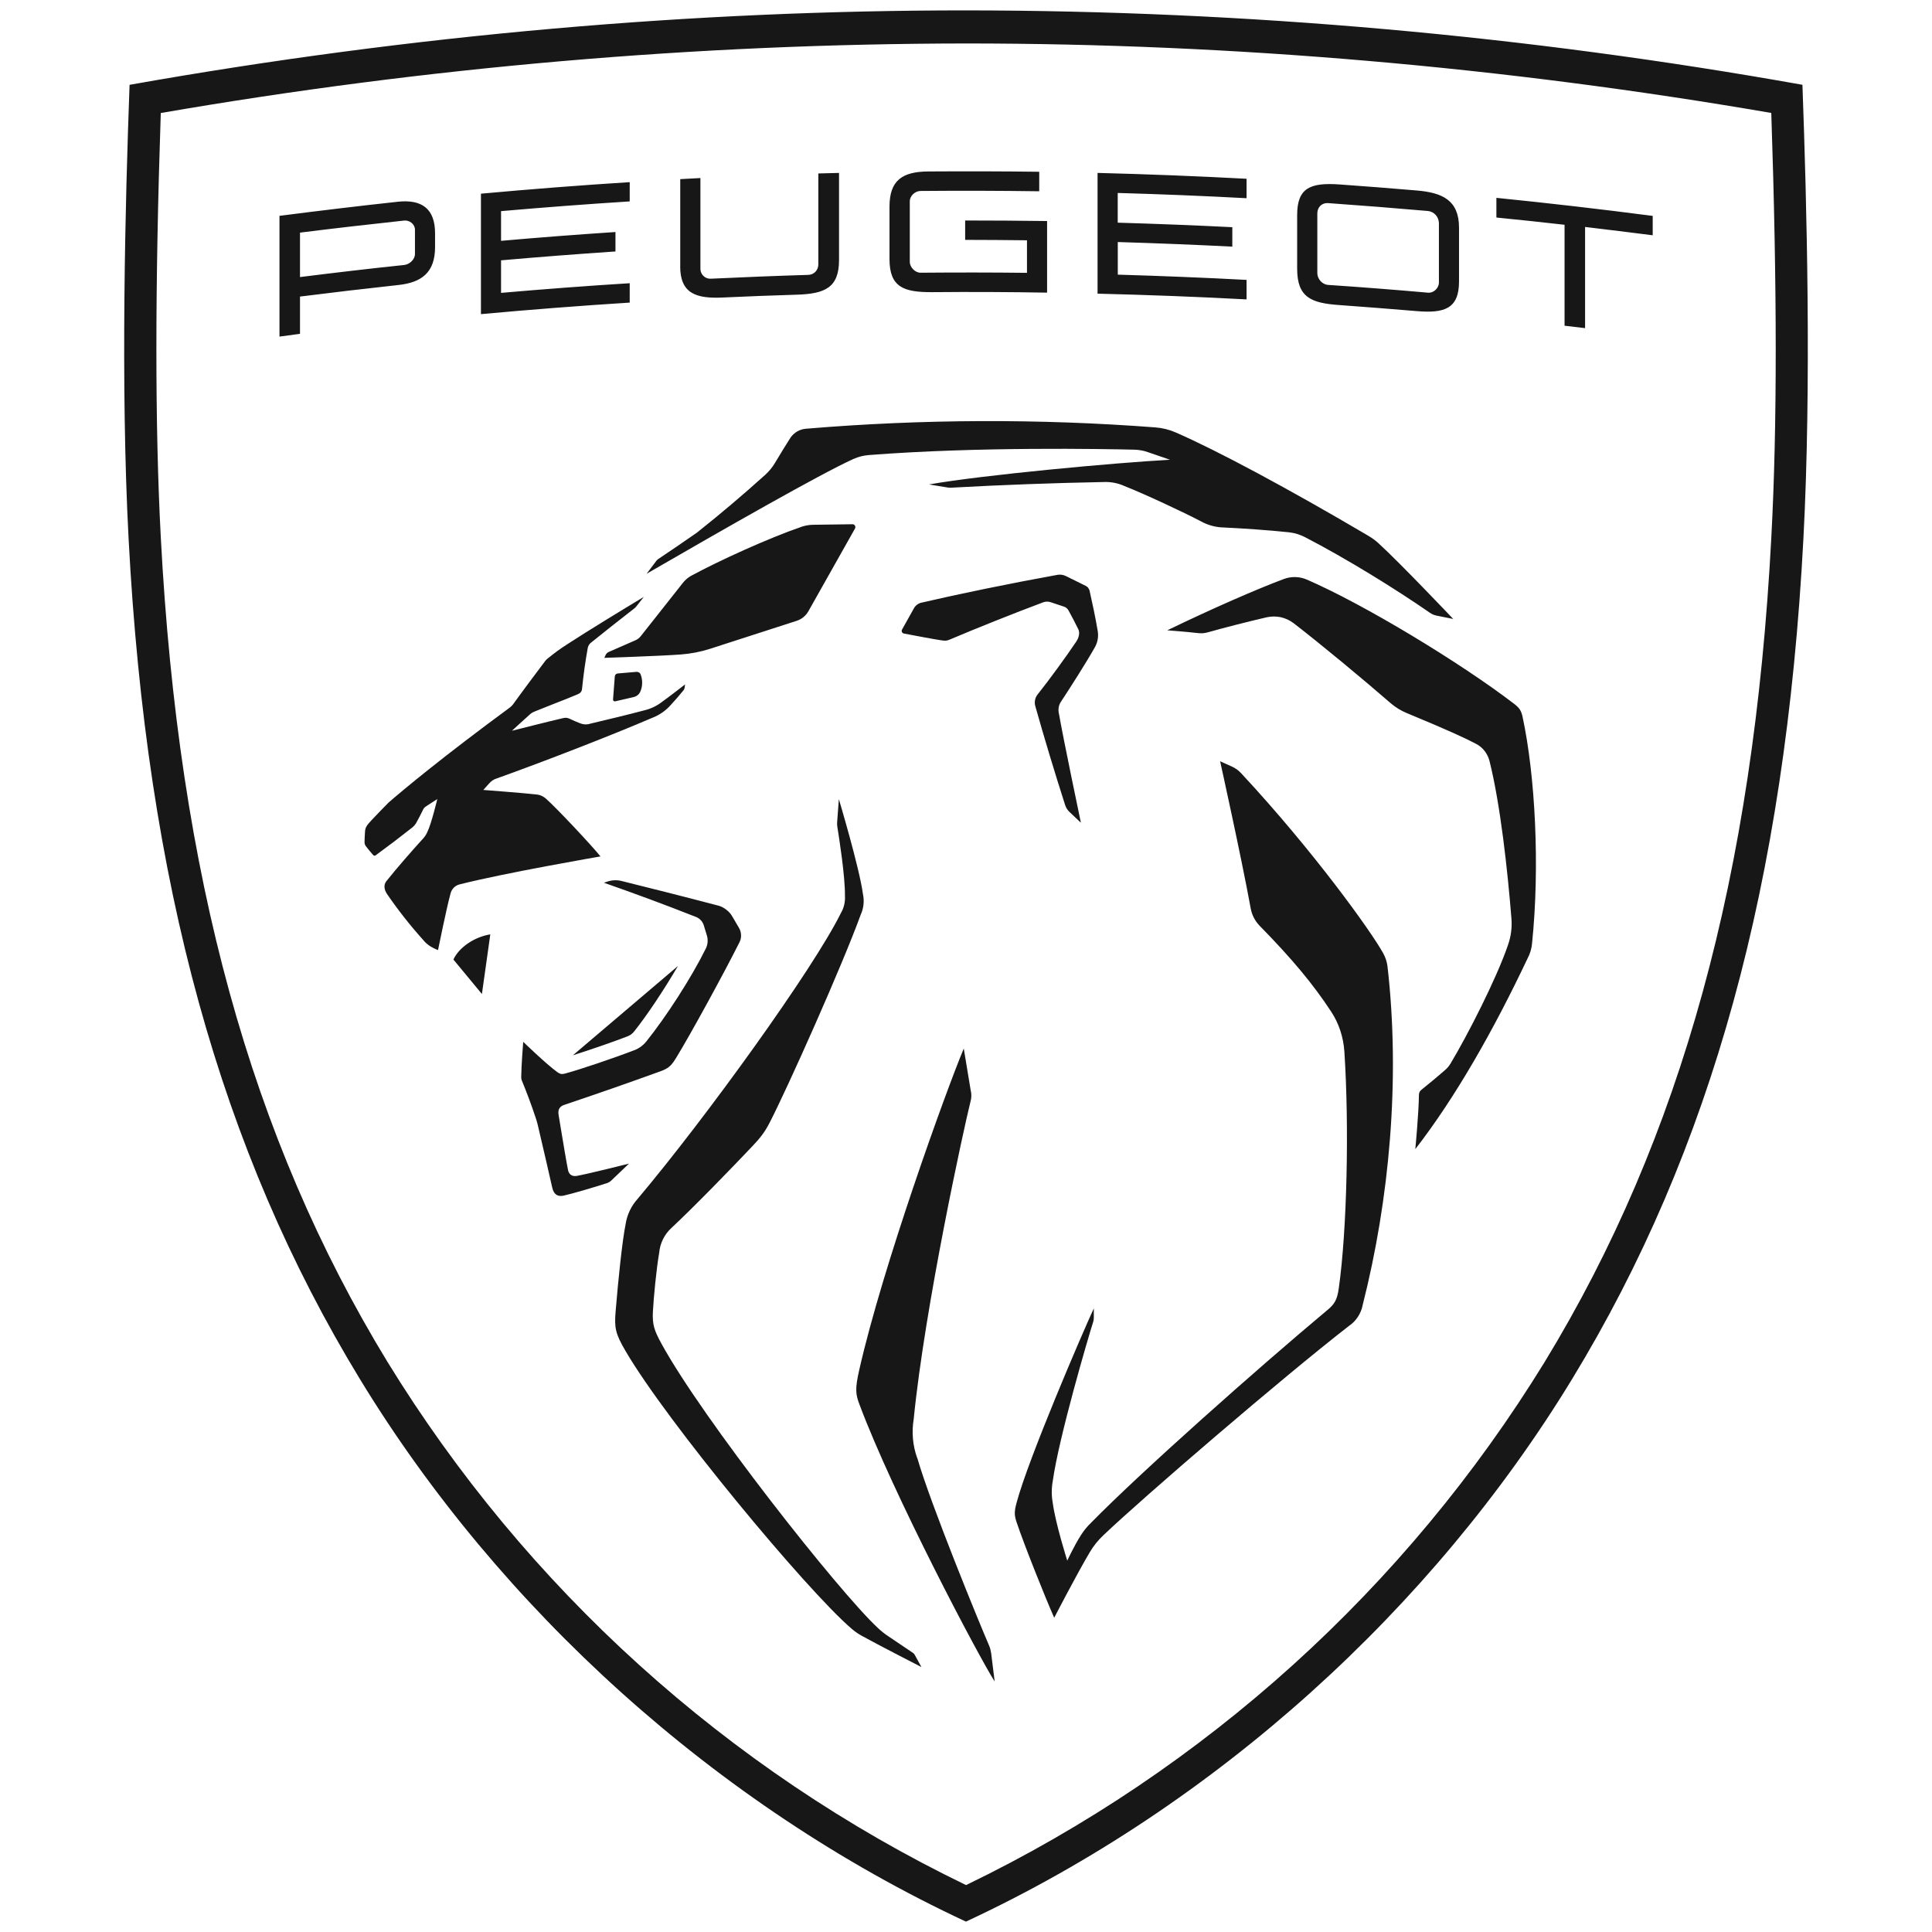 <svg width="32" height="32" viewBox="0 0 32 32" fill="none" xmlns="http://www.w3.org/2000/svg">
<path d="M29.857 1.405C25.283 0.589 20.646 0.176 15.999 0.172C11.519 0.172 6.866 0.567 2.146 1.405C2.075 3.355 1.995 6.368 2.13 8.925C2.43 14.624 3.649 19.048 5.965 22.848C8.273 26.636 11.849 29.893 15.999 31.828C20.151 29.895 23.726 26.636 26.035 22.848C28.351 19.048 29.569 14.624 29.87 8.924C30.005 6.367 29.925 3.355 29.854 1.404L29.857 1.405ZM29.339 8.895C29.045 14.497 27.851 18.839 25.586 22.556C23.286 26.302 19.959 29.31 16.001 31.223C12.043 29.31 8.716 26.302 6.417 22.556C4.15 18.839 2.958 14.497 2.663 8.895C2.566 7.064 2.566 4.763 2.663 1.872C7.068 1.111 11.53 0.725 16.001 0.72C20.419 0.72 24.903 1.107 29.338 1.871C29.435 4.761 29.437 7.063 29.339 8.893V8.895ZM14.393 7.537C16.203 7.396 18.283 7.436 18.789 7.448C18.864 7.45 18.939 7.463 19.01 7.488L19.379 7.615C18.47 7.664 16.275 7.867 15.387 8.024L15.699 8.075C15.721 8.078 15.744 8.079 15.766 8.077C16.602 8.031 17.438 8 18.275 7.984C18.396 7.978 18.516 8.001 18.626 8.051C18.954 8.18 19.614 8.489 19.886 8.632C20.005 8.699 20.138 8.735 20.274 8.737C20.57 8.751 21.021 8.781 21.355 8.817C21.446 8.828 21.534 8.855 21.615 8.897C22.303 9.253 23.122 9.76 23.683 10.149C23.716 10.172 23.753 10.188 23.791 10.196L24.07 10.252C24.07 10.252 23.179 9.313 22.829 8.995C22.778 8.949 22.723 8.909 22.665 8.875C21.338 8.092 20.146 7.455 19.474 7.163C19.367 7.116 19.253 7.088 19.137 7.079C17.211 6.933 15.276 6.94 13.351 7.101C13.3 7.105 13.25 7.12 13.206 7.145C13.161 7.171 13.123 7.206 13.094 7.248C13.033 7.341 12.931 7.509 12.838 7.664C12.794 7.739 12.738 7.807 12.674 7.865C12.307 8.196 11.929 8.516 11.542 8.823C11.415 8.913 10.995 9.199 10.918 9.249C10.895 9.263 10.875 9.281 10.861 9.303L10.71 9.503C11.974 8.772 13.582 7.853 14.133 7.603C14.215 7.565 14.303 7.544 14.393 7.537ZM13.195 10.283L11.758 10.747C11.602 10.797 11.44 10.828 11.277 10.84C10.957 10.865 10.01 10.896 10.01 10.896L10.031 10.849C10.041 10.828 10.058 10.81 10.079 10.8L10.527 10.604C10.561 10.589 10.59 10.566 10.613 10.537L11.306 9.66C11.343 9.611 11.389 9.571 11.442 9.54C11.899 9.292 12.713 8.919 13.282 8.723C13.341 8.704 13.403 8.693 13.465 8.692L14.121 8.683C14.157 8.683 14.179 8.723 14.161 8.755L13.394 10.116C13.352 10.195 13.281 10.255 13.195 10.283ZM18.182 10.453C18.197 10.543 18.181 10.636 18.137 10.716C18.001 10.96 17.722 11.397 17.566 11.633C17.534 11.687 17.524 11.752 17.538 11.813C17.607 12.216 17.903 13.627 17.903 13.627L17.717 13.451C17.681 13.418 17.655 13.377 17.641 13.331C17.467 12.788 17.302 12.242 17.147 11.693C17.138 11.661 17.137 11.627 17.144 11.593C17.15 11.56 17.165 11.529 17.186 11.503C17.379 11.26 17.662 10.872 17.826 10.627C17.873 10.557 17.887 10.48 17.861 10.424C17.809 10.318 17.755 10.214 17.698 10.111C17.681 10.08 17.654 10.057 17.621 10.047L17.398 9.973C17.359 9.961 17.317 9.962 17.279 9.976C16.794 10.157 16.141 10.419 15.741 10.589C15.683 10.615 15.658 10.616 15.587 10.605C15.473 10.588 15.134 10.525 14.97 10.493C14.963 10.492 14.957 10.489 14.951 10.484C14.946 10.48 14.941 10.474 14.938 10.467C14.936 10.461 14.934 10.454 14.935 10.447C14.935 10.44 14.937 10.433 14.941 10.427L15.137 10.076C15.149 10.053 15.167 10.033 15.188 10.017C15.208 10.001 15.232 9.989 15.258 9.983C15.889 9.836 16.722 9.665 17.515 9.521C17.562 9.513 17.611 9.52 17.654 9.541L17.982 9.703C17.998 9.711 18.013 9.722 18.024 9.737C18.035 9.751 18.043 9.768 18.047 9.785C18.091 9.979 18.146 10.236 18.182 10.453ZM10.542 11.128L10.23 11.155C10.218 11.156 10.206 11.162 10.197 11.171C10.189 11.18 10.184 11.192 10.183 11.204L10.154 11.585C10.154 11.59 10.154 11.595 10.156 11.599C10.158 11.603 10.161 11.607 10.164 11.61C10.168 11.613 10.172 11.615 10.176 11.616C10.181 11.617 10.185 11.617 10.19 11.616L10.503 11.544C10.524 11.538 10.544 11.528 10.561 11.514C10.578 11.501 10.592 11.483 10.602 11.464C10.623 11.418 10.635 11.369 10.636 11.318C10.638 11.268 10.629 11.218 10.611 11.171C10.606 11.157 10.596 11.145 10.583 11.138C10.57 11.13 10.555 11.127 10.541 11.128H10.542ZM9.409 19.383C9.422 19.445 9.469 19.493 9.558 19.476C9.793 19.431 10.418 19.273 10.418 19.273L10.125 19.553C10.104 19.573 10.08 19.587 10.054 19.596C9.883 19.653 9.467 19.775 9.337 19.803C9.237 19.825 9.171 19.785 9.146 19.667C9.146 19.667 8.969 18.888 8.905 18.624C8.895 18.585 8.884 18.547 8.871 18.509C8.802 18.302 8.726 18.098 8.643 17.896C8.636 17.878 8.632 17.858 8.633 17.839C8.634 17.659 8.666 17.256 8.666 17.256C8.666 17.256 9.049 17.627 9.234 17.76C9.277 17.789 9.301 17.796 9.353 17.783C9.606 17.716 10.193 17.516 10.513 17.392C10.586 17.364 10.651 17.316 10.701 17.255C11.034 16.841 11.45 16.197 11.69 15.712C11.723 15.645 11.73 15.569 11.709 15.497L11.655 15.32C11.645 15.292 11.63 15.266 11.61 15.244C11.59 15.222 11.566 15.205 11.539 15.192C10.974 14.969 10.527 14.805 10.003 14.621L10.066 14.6C10.14 14.576 10.22 14.573 10.295 14.592C10.638 14.676 11.362 14.859 11.909 15.003C11.985 15.024 12.082 15.097 12.122 15.168L12.242 15.372C12.282 15.444 12.286 15.532 12.249 15.605C11.987 16.128 11.435 17.135 11.209 17.505C11.131 17.633 11.089 17.689 10.95 17.74C10.418 17.933 9.883 18.12 9.346 18.3C9.265 18.328 9.237 18.38 9.253 18.472L9.286 18.672C9.326 18.912 9.383 19.259 9.409 19.383ZM11.229 16C10.994 16.4 10.713 16.823 10.501 17.087C10.473 17.122 10.436 17.149 10.394 17.165C10.161 17.255 9.774 17.389 9.489 17.479L11.229 16ZM7.982 16.464L7.51 15.893C7.597 15.701 7.847 15.52 8.121 15.476L7.982 16.464ZM22.91 15.789C22.717 15.436 21.758 14.097 20.558 12.808C20.515 12.761 20.463 12.724 20.405 12.697L20.209 12.609C20.209 12.609 20.558 14.183 20.715 15.043C20.734 15.152 20.785 15.252 20.862 15.332C21.399 15.879 21.753 16.305 22.049 16.757C22.178 16.953 22.251 17.181 22.267 17.417C22.349 18.667 22.31 20.384 22.174 21.341C22.147 21.535 22.101 21.604 21.978 21.705C20.818 22.675 18.898 24.379 18.073 25.22C18.007 25.283 17.949 25.354 17.901 25.431C17.793 25.6 17.677 25.849 17.677 25.849C17.677 25.849 17.481 25.231 17.437 24.893C17.415 24.774 17.415 24.651 17.437 24.532C17.537 23.809 18.027 22.143 18.107 21.893C18.114 21.872 18.117 21.849 18.117 21.827V21.671C17.939 22.052 17.029 24.167 16.837 24.893C16.795 25.047 16.802 25.107 16.841 25.221C16.958 25.571 17.303 26.439 17.461 26.795C17.461 26.795 17.835 26.071 18.053 25.705C18.113 25.604 18.187 25.512 18.273 25.431C18.921 24.812 21.253 22.807 22.341 21.963C22.401 21.923 22.452 21.871 22.491 21.811C22.531 21.75 22.558 21.683 22.571 21.612C23.011 19.879 23.197 17.884 22.981 16.003C22.971 15.928 22.947 15.855 22.91 15.789ZM25.219 11.875C25.197 11.768 25.163 11.723 25.078 11.657C24.19 10.977 22.595 10.011 21.646 9.6C21.524 9.547 21.386 9.544 21.262 9.591C20.809 9.761 20.086 10.076 19.334 10.44C19.334 10.44 19.665 10.465 19.823 10.484C19.903 10.493 19.935 10.492 20.014 10.471C20.245 10.405 20.654 10.3 20.977 10.225C21.055 10.207 21.136 10.207 21.214 10.223C21.292 10.241 21.365 10.275 21.429 10.324C21.87 10.664 22.581 11.253 23.035 11.648C23.114 11.716 23.204 11.771 23.301 11.811C23.994 12.097 24.298 12.24 24.453 12.323C24.562 12.38 24.639 12.483 24.671 12.605C24.851 13.323 24.971 14.421 25.034 15.213C25.046 15.36 25.027 15.508 24.979 15.647C24.785 16.216 24.299 17.161 24.027 17.613C24.002 17.656 23.969 17.695 23.931 17.727C23.835 17.812 23.665 17.953 23.541 18.052C23.529 18.062 23.519 18.074 23.512 18.088C23.506 18.102 23.502 18.117 23.502 18.132C23.499 18.439 23.442 19.033 23.442 19.033C24.109 18.173 24.741 17.059 25.302 15.873C25.342 15.798 25.367 15.716 25.375 15.631C25.507 14.36 25.429 12.851 25.219 11.875ZM15.193 24.148C15.411 24.908 16.226 26.895 16.383 27.257C16.401 27.297 16.41 27.34 16.417 27.384L16.475 27.851C16.214 27.445 14.795 24.757 14.238 23.269C14.171 23.095 14.159 23.008 14.233 22.685C14.619 20.976 15.669 18.069 15.963 17.367L16.077 18.055C16.094 18.12 16.092 18.188 16.073 18.252C15.97 18.66 15.319 21.633 15.134 23.503C15.098 23.719 15.117 23.941 15.191 24.148H15.193ZM15.119 27.375L14.715 27.103C14.652 27.061 14.592 27.014 14.537 26.961C13.891 26.36 11.629 23.492 10.95 22.245C10.837 22.036 10.803 21.939 10.814 21.725C10.827 21.485 10.871 21.023 10.918 20.751C10.932 20.592 11.005 20.444 11.123 20.337C11.509 19.977 12.13 19.335 12.454 18.993C12.597 18.844 12.667 18.749 12.743 18.604C13.041 18.028 13.951 15.991 14.255 15.153C14.305 15.045 14.318 14.924 14.293 14.808C14.234 14.369 13.894 13.236 13.894 13.236L13.866 13.615C13.863 13.641 13.865 13.668 13.869 13.695C13.895 13.857 13.999 14.508 13.995 14.841C14.001 14.939 13.978 15.037 13.929 15.121C13.473 16.047 11.689 18.519 10.562 19.856C10.455 19.974 10.386 20.12 10.362 20.277C10.305 20.56 10.239 21.205 10.197 21.717C10.174 21.992 10.191 22.087 10.361 22.377C11.041 23.543 13.355 26.335 14.11 26.981C14.161 27.024 14.214 27.061 14.27 27.092C14.537 27.24 15.262 27.612 15.262 27.612L15.15 27.408C15.143 27.394 15.132 27.384 15.119 27.375ZM8.439 11.723C8.461 11.707 8.481 11.688 8.497 11.667C8.614 11.503 8.95 11.053 9.031 10.947C9.043 10.932 9.056 10.918 9.071 10.907C9.205 10.8 9.269 10.752 9.405 10.665C9.717 10.461 10.323 10.091 10.663 9.887L10.534 10.051L10.513 10.072C10.399 10.159 9.922 10.535 9.793 10.641C9.776 10.653 9.762 10.669 9.752 10.687C9.742 10.704 9.735 10.724 9.733 10.744C9.694 10.963 9.663 11.183 9.641 11.404C9.637 11.455 9.615 11.48 9.565 11.501C9.445 11.552 9.315 11.603 9.186 11.653L8.867 11.78C8.837 11.791 8.808 11.806 8.783 11.827C8.762 11.844 8.479 12.104 8.479 12.104C8.479 12.104 9.093 11.948 9.319 11.896C9.373 11.883 9.395 11.887 9.445 11.909C9.491 11.933 9.569 11.964 9.609 11.98C9.661 12.002 9.72 12.005 9.774 11.987C10.027 11.928 10.454 11.824 10.681 11.763C10.783 11.738 10.88 11.691 10.963 11.627C11.073 11.549 11.347 11.336 11.347 11.336L11.339 11.395C11.336 11.411 11.329 11.425 11.318 11.437C11.253 11.517 11.185 11.595 11.115 11.671C11.029 11.77 10.92 11.846 10.797 11.892C10.153 12.169 9.05 12.599 8.223 12.895C8.178 12.909 8.137 12.936 8.106 12.972L8.005 13.084C8.005 13.084 8.679 13.135 8.885 13.159C8.947 13.165 9.005 13.192 9.05 13.235C9.219 13.385 9.779 13.979 9.946 14.185C9.946 14.185 8.355 14.459 7.618 14.647C7.579 14.655 7.544 14.675 7.516 14.703C7.488 14.731 7.469 14.767 7.461 14.805C7.399 15.025 7.255 15.736 7.255 15.736C7.255 15.736 7.205 15.72 7.133 15.677C7.084 15.648 7.042 15.61 7.006 15.565C6.79 15.324 6.589 15.069 6.406 14.801C6.366 14.739 6.349 14.659 6.399 14.596C6.549 14.405 6.85 14.06 7.015 13.881C7.041 13.851 7.062 13.817 7.078 13.781C7.147 13.64 7.243 13.235 7.243 13.235L7.073 13.345C7.03 13.372 7.018 13.385 7.001 13.424C6.974 13.481 6.926 13.573 6.89 13.637C6.874 13.662 6.854 13.685 6.831 13.704C6.63 13.863 6.426 14.018 6.219 14.169C6.209 14.177 6.193 14.173 6.183 14.164C6.139 14.116 6.098 14.065 6.058 14.013C6.045 13.995 6.038 13.972 6.038 13.949C6.038 13.905 6.042 13.829 6.046 13.773C6.051 13.707 6.07 13.675 6.15 13.589C6.238 13.495 6.335 13.395 6.437 13.292C6.686 13.076 7.317 12.549 8.439 11.723ZM14.733 4.292C14.733 4.759 14.971 4.841 15.437 4.839C16.073 4.833 16.709 4.836 17.343 4.847V3.661C16.891 3.655 16.438 3.652 15.986 3.652V3.973C16.327 3.973 16.669 3.976 17.01 3.98V4.519C16.422 4.512 15.834 4.512 15.246 4.517C15.157 4.517 15.069 4.427 15.069 4.336V3.335C15.069 3.243 15.157 3.164 15.246 3.163C15.902 3.157 16.558 3.159 17.213 3.168V2.845C16.599 2.837 15.986 2.836 15.373 2.84C14.946 2.843 14.733 2.987 14.733 3.421V4.292ZM6.594 3.341C5.938 3.412 5.283 3.491 4.629 3.575V5.575L4.969 5.529V4.912C5.51 4.844 6.053 4.78 6.595 4.721C6.986 4.68 7.206 4.511 7.206 4.092V3.865C7.206 3.456 6.986 3.3 6.594 3.341ZM6.873 4.208C6.873 4.296 6.785 4.379 6.695 4.389C6.119 4.449 5.545 4.517 4.969 4.589V3.853C5.545 3.781 6.119 3.715 6.695 3.653C6.783 3.644 6.873 3.713 6.873 3.804V4.208ZM10.43 3.015V3.336C9.719 3.381 9.009 3.435 8.299 3.497V3.989C8.93 3.933 9.562 3.885 10.194 3.843V4.165C9.562 4.208 8.93 4.256 8.299 4.312V4.851C9.009 4.789 9.719 4.735 10.43 4.691V5.012C9.608 5.064 8.786 5.128 7.966 5.203V3.208C8.786 3.133 9.608 3.069 10.43 3.017V3.015ZM20.647 3.281V2.961C19.825 2.917 19.002 2.885 18.179 2.864V4.864C19.002 4.884 19.825 4.915 20.647 4.959V4.636C19.937 4.598 19.225 4.57 18.514 4.549V4.009C19.146 4.028 19.779 4.053 20.411 4.085V3.763C19.779 3.731 19.146 3.707 18.513 3.688V3.196C19.225 3.216 19.937 3.245 20.647 3.283V3.281ZM11.266 4.411C11.266 4.864 11.533 4.948 11.969 4.928C12.377 4.909 12.786 4.893 13.195 4.881C13.663 4.867 13.897 4.765 13.897 4.308V2.864L13.554 2.873V4.38C13.554 4.471 13.487 4.551 13.385 4.553C12.849 4.569 12.313 4.591 11.778 4.616C11.756 4.618 11.733 4.615 11.712 4.608C11.691 4.601 11.671 4.589 11.655 4.574C11.638 4.559 11.625 4.541 11.616 4.521C11.606 4.5 11.601 4.478 11.601 4.456V2.949L11.267 2.967V4.412L11.266 4.411ZM21.997 3.364C21.895 3.357 21.819 3.431 21.819 3.535V4.524C21.819 4.615 21.895 4.711 21.997 4.719C22.55 4.756 23.103 4.799 23.655 4.848C23.745 4.855 23.833 4.772 23.833 4.68V3.693C23.831 3.645 23.813 3.598 23.781 3.561C23.748 3.525 23.704 3.501 23.655 3.495C23.103 3.447 22.549 3.403 21.997 3.364ZM22.186 5.053C21.722 5.021 21.485 4.929 21.485 4.453V3.561C21.485 3.113 21.701 3.021 22.186 3.055C22.613 3.085 23.039 3.119 23.466 3.155C23.887 3.191 24.166 3.313 24.166 3.771V4.663C24.166 5.112 23.926 5.192 23.466 5.153C23.039 5.117 22.613 5.084 22.186 5.053ZM24.785 3.277C25.649 3.364 26.513 3.464 27.374 3.576V3.897C27.001 3.849 26.627 3.804 26.254 3.759V5.435L25.914 5.395V3.723C25.538 3.68 25.161 3.64 24.785 3.603V3.28V3.277Z" fill="#171717"/>
</svg>
